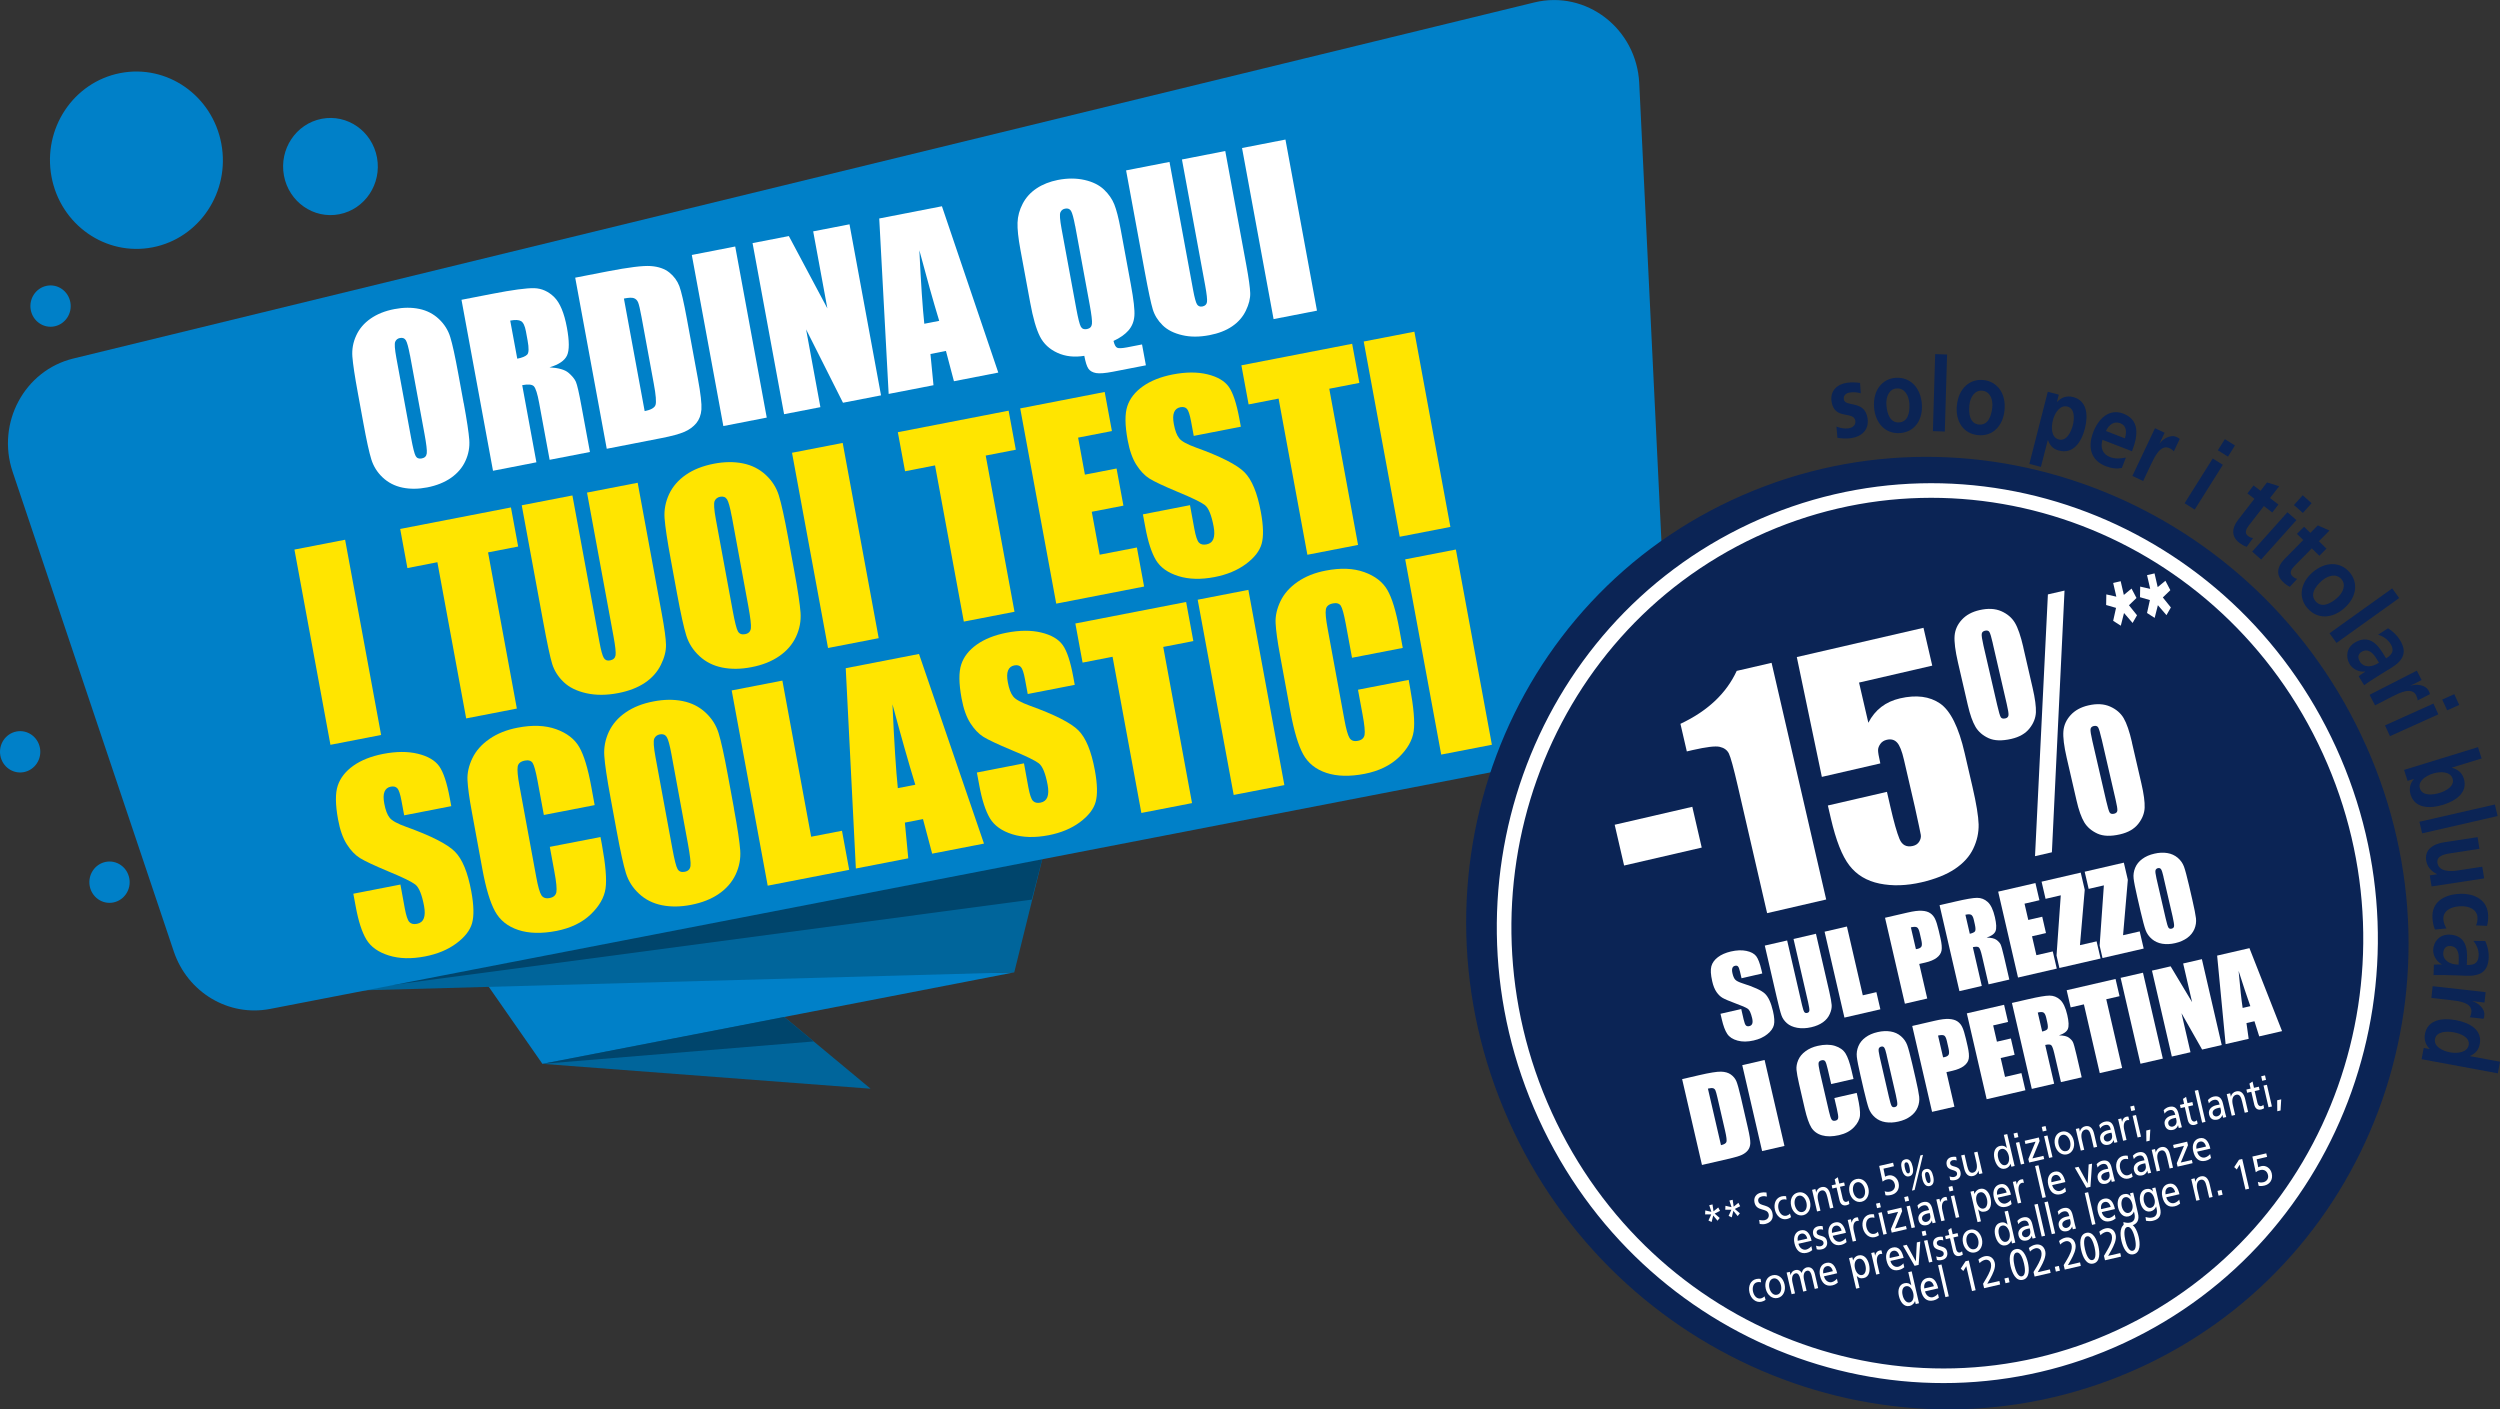 <svg xmlns="http://www.w3.org/2000/svg" id="Livello_2" data-name="Livello 2" viewBox="0 0 419.37 236.42"><rect x="0" y="0" width="419.37" height="236.42" fill="#333333" stroke="none"/><defs><style>      .cls-1 {        fill: #00456c;      }      .cls-2 {        fill: #00659b;      }      .cls-3 {        fill: #0080c8;      }      .cls-4 {        fill: #fff;      }      .cls-5 {        fill: #ffe500;      }      .cls-6 {        fill: #0b2455;      }      .cls-7 {        fill: none;        stroke: #fff;        stroke-miterlimit: 10;        stroke-width: 2.45px;      }    </style></defs><g id="Livello_2-2" data-name="Livello 2"><g><g><polygon class="cls-2" points="130.35 169.59 90.99 178.46 146.04 182.63 130.35 169.59"></polygon><polygon class="cls-3" points="170.14 163.11 81.12 164.29 90.99 178.46 170.14 163.11"></polygon><polygon class="cls-2" points="174.96 143.62 58.56 166.19 170.14 163.11 174.96 143.62"></polygon><polygon class="cls-1" points="174.96 143.62 58.96 166.11 58.56 166.19 173.07 150.91 174.96 143.62"></polygon><polygon class="cls-1" points="131.61 170.65 131.55 170.59 90.99 178.46 136.49 174.7 131.61 170.65"></polygon><g><path class="cls-3" d="M272.3,145.27c1.28,6.86,7.73,11.37,14.42,10.08,6.69-1.3,11.08-7.91,9.8-14.77-1.28-6.86-7.73-11.37-14.42-10.08-6.69,1.3-11.08,7.91-9.8,14.77"></path><path class="cls-3" d="M261.58,134.04c.35,1.88,2.12,3.12,3.95,2.76,1.83-.36,3.04-2.17,2.69-4.05-.35-1.88-2.12-3.12-3.95-2.76-1.83,.36-3.04,2.17-2.69,4.05"></path><path class="cls-3" d="M299.38,131.23c.35,1.88,2.12,3.12,3.95,2.76,1.83-.36,3.04-2.17,2.69-4.05-.35-1.88-2.12-3.12-3.95-2.76-1.83,.36-3.04,2.17-2.69,4.05"></path><path class="cls-3" d="M283.84,116.41c.82,4.42,4.98,7.33,9.29,6.49,4.31-.84,7.14-5.1,6.32-9.52-.82-4.42-4.98-7.33-9.29-6.49-4.31,.84-7.14,5.1-6.32,9.52"></path><path class="cls-3" d="M45.34,169.24l222.75-43.18c7-1.36,11.94-7.8,11.59-15.1l-4.7-97c-.44-9.16-8.9-15.67-17.6-13.55L12.3,60.14c-8.21,2-12.93,10.82-10.18,19.01l27.03,80.45c2.32,6.89,9.21,11,16.18,9.64"></path><path class="cls-3" d="M8.64,29.64c1.5,8.07,9.1,13.38,16.96,11.85,7.87-1.53,13.03-9.31,11.53-17.38-1.5-8.07-9.1-13.38-16.96-11.85-7.87,1.53-13.03,9.31-11.53,17.38"></path><path class="cls-3" d="M47.63,29.45c.82,4.42,4.98,7.33,9.29,6.49,4.31-.84,7.14-5.1,6.32-9.52-.82-4.42-4.98-7.33-9.29-6.49-4.31,.84-7.14,5.1-6.32,9.52"></path><path class="cls-3" d="M15.05,148.63c.35,1.88,2.12,3.12,3.95,2.76,1.83-.36,3.04-2.17,2.69-4.05-.35-1.88-2.12-3.12-3.95-2.76-1.83,.36-3.04,2.17-2.69,4.05"></path><path class="cls-3" d="M5.16,51.99c.35,1.88,2.12,3.12,3.95,2.76,1.83-.36,3.04-2.17,2.69-4.05-.35-1.88-2.12-3.12-3.95-2.76-1.83,.36-3.04,2.17-2.69,4.05"></path><path class="cls-3" d="M.06,126.76c.35,1.88,2.12,3.12,3.95,2.76,1.83-.36,3.04-2.17,2.69-4.05-.35-1.88-2.12-3.12-3.95-2.76-1.83,.36-3.04,2.17-2.69,4.05"></path><g><path class="cls-4" d="M77.79,67.62c.53,2.88,.84,4.94,.93,6.16s-.12,2.4-.64,3.53c-.51,1.13-1.32,2.07-2.41,2.84-1.09,.76-2.42,1.3-4,1.61-1.5,.29-2.89,.3-4.18,.03-1.29-.27-2.38-.84-3.3-1.7-.91-.86-1.54-1.87-1.9-3.03-.36-1.15-.81-3.21-1.35-6.17l-.9-4.91c-.53-2.88-.84-4.94-.93-6.16-.09-1.23,.12-2.4,.64-3.53,.51-1.13,1.32-2.08,2.41-2.84,1.09-.76,2.42-1.3,4-1.6,1.5-.29,2.89-.3,4.18-.03,1.29,.27,2.38,.84,3.29,1.7,.91,.86,1.55,1.87,1.9,3.03,.36,1.15,.81,3.21,1.35,6.17l.9,4.91Zm-9.02-8.02c-.25-1.34-.48-2.18-.69-2.52-.21-.34-.54-.47-.99-.38-.38,.07-.64,.28-.79,.62-.15,.34-.08,1.25,.19,2.73l2.47,13.4c.31,1.67,.56,2.68,.77,3.05,.2,.36,.55,.5,1.03,.4,.5-.1,.77-.38,.83-.86s-.07-1.56-.38-3.25l-2.43-13.19Z"></path><path class="cls-4" d="M77.41,50.29l5.15-1c3.44-.67,5.78-.98,7.05-.95,1.27,.04,2.38,.54,3.36,1.5,.97,.97,1.68,2.67,2.13,5.12,.41,2.23,.42,3.79,.02,4.66s-1.38,1.54-2.94,2c1.51,.09,2.57,.39,3.18,.91,.61,.52,1.02,1.02,1.24,1.51,.22,.49,.54,1.89,.96,4.21l1.4,7.57-6.76,1.31-1.76-9.54c-.28-1.54-.58-2.46-.88-2.79-.3-.32-.96-.38-1.96-.19l2.38,12.94-7.28,1.42-5.29-28.7Zm8.18,3.5l1.18,6.38c.82-.16,1.37-.39,1.66-.68,.29-.29,.31-1.08,.08-2.34l-.29-1.58c-.17-.91-.44-1.48-.81-1.7-.37-.22-.97-.25-1.82-.09Z"></path><path class="cls-4" d="M96.48,46.58l5.45-1.06c3.52-.68,5.92-.98,7.22-.89,1.3,.09,2.34,.45,3.13,1.08,.78,.63,1.34,1.4,1.68,2.29,.33,.9,.75,2.7,1.25,5.42l1.85,10.05c.48,2.58,.67,4.32,.6,5.24-.08,.92-.36,1.67-.86,2.28-.5,.6-1.16,1.09-1.99,1.45-.83,.36-2.11,.71-3.85,1.05l-9.18,1.79-5.29-28.7Zm8.18,3.5l3.48,18.88c1.05-.2,1.65-.55,1.82-1.02,.16-.48,.07-1.67-.29-3.59l-2.05-11.15c-.24-1.3-.43-2.12-.58-2.48-.15-.35-.38-.58-.7-.7-.32-.12-.88-.1-1.67,.06Z"></path><path class="cls-4" d="M123.33,41.35l5.29,28.7-7.28,1.42-5.29-28.7,7.28-1.42Z"></path><path class="cls-4" d="M142.5,37.62l5.29,28.7-6.38,1.24-6.19-12.31,2.4,13.05-6.09,1.18-5.29-28.7,6.09-1.18,6.46,12.13-2.38-12.92,6.08-1.18Z"></path><path class="cls-4" d="M158.01,34.61l9.45,27.89-7.44,1.45-1.34-5.08-2.6,.51,.51,5.24-7.52,1.46-1.58-29.43,10.52-2.05Zm-.46,19.21c-.97-3.18-2.08-7.13-3.33-11.84,.27,5.64,.55,9.75,.83,12.33l2.51-.49Z"></path><path class="cls-4" d="M191.58,57.81l.64,3.47-5.5,1.07c-1.33,.26-2.28,.33-2.86,.23-.58-.11-1-.34-1.27-.72-.27-.38-.5-1.1-.7-2.17-1.66,.27-3.16,.11-4.5-.5-1.34-.61-2.32-1.52-2.94-2.74-.62-1.22-1.17-3.12-1.64-5.7l-1.64-8.88c-.36-1.95-.52-3.46-.48-4.53,.04-1.07,.32-2.12,.86-3.16,.54-1.04,1.32-1.9,2.34-2.58,1.02-.68,2.21-1.14,3.55-1.41,1.63-.32,3.13-.31,4.5,0s2.46,.86,3.25,1.61c.79,.75,1.37,1.58,1.73,2.48,.36,.9,.72,2.28,1.06,4.13l1.72,9.32c.47,2.55,.67,4.31,.59,5.26-.07,.96-.41,1.77-.99,2.44-.59,.67-1.42,1.26-2.51,1.76,.15,.64,.36,1.02,.61,1.14,.26,.12,.8,.1,1.65-.06l2.52-.49Zm-11.23-19.91c-.25-1.34-.48-2.18-.69-2.52-.21-.34-.54-.47-.99-.38-.38,.07-.64,.28-.79,.62-.15,.34-.08,1.25,.19,2.73l2.47,13.4c.31,1.67,.56,2.68,.77,3.05,.2,.36,.55,.5,1.03,.4,.5-.1,.77-.38,.83-.86,.06-.48-.07-1.56-.38-3.25l-2.43-13.19Z"></path><path class="cls-4" d="M205.54,25.36l3.54,19.18c.4,2.17,.61,3.71,.64,4.62s-.22,1.89-.73,2.95c-.51,1.06-1.28,1.94-2.3,2.63-1.02,.7-2.29,1.19-3.8,1.48-1.67,.32-3.2,.33-4.58,0-1.38-.32-2.48-.87-3.28-1.66-.8-.79-1.35-1.67-1.65-2.66-.3-.99-.75-3.1-1.35-6.34l-3.13-16.98,7.28-1.42,3.97,21.52c.23,1.25,.45,2.04,.64,2.36,.2,.32,.5,.44,.9,.37,.46-.09,.72-.34,.78-.75,.06-.41-.04-1.33-.3-2.76l-3.9-21.15,7.28-1.42Z"></path><path class="cls-4" d="M215.63,23.4l5.29,28.71-7.28,1.42-5.29-28.7,7.28-1.42Z"></path></g><g><path class="cls-5" d="M57.89,90.54l6.04,32.75-8.5,1.65-6.04-32.75,8.5-1.65Z"></path><path class="cls-5" d="M85.71,85.12l1.21,6.56-5.05,.98,4.83,26.2-8.5,1.65-4.83-26.2-5.03,.98-1.21-6.56,18.58-3.61Z"></path><path class="cls-5" d="M106.97,80.99l4.03,21.89c.46,2.48,.7,4.24,.72,5.28,.02,1.04-.26,2.16-.86,3.37-.6,1.21-1.5,2.22-2.7,3.02-1.2,.8-2.68,1.37-4.44,1.71-1.95,.38-3.73,.39-5.35,.03-1.61-.36-2.89-.98-3.82-1.88-.93-.89-1.57-1.91-1.92-3.03-.35-1.13-.86-3.54-1.54-7.24l-3.57-19.38,8.5-1.65,4.53,24.56c.26,1.43,.51,2.33,.74,2.7,.23,.37,.58,.51,1.05,.41,.54-.11,.84-.39,.92-.86,.07-.47-.04-1.52-.34-3.15l-4.45-24.14,8.5-1.65Z"></path><path class="cls-5" d="M133.23,95.75c.61,3.29,.96,5.64,1.06,7.03,.1,1.4-.16,2.74-.76,4.04-.61,1.29-1.55,2.38-2.82,3.25-1.27,.88-2.83,1.5-4.68,1.85-1.75,.34-3.38,.36-4.87,.06-1.5-.3-2.78-.94-3.84-1.93-1.06-.98-1.79-2.13-2.2-3.45-.41-1.32-.93-3.66-1.55-7.03l-1.03-5.61c-.61-3.29-.96-5.63-1.06-7.03-.1-1.4,.16-2.74,.76-4.04,.61-1.29,1.55-2.37,2.82-3.25,1.27-.88,2.83-1.49,4.68-1.85,1.75-.34,3.37-.36,4.87-.06,1.5,.3,2.78,.95,3.84,1.93,1.06,.98,1.79,2.13,2.2,3.45,.41,1.32,.93,3.66,1.55,7.03l1.03,5.61Zm-10.48-9.11c-.28-1.52-.54-2.48-.79-2.87-.25-.39-.63-.54-1.16-.44-.44,.09-.75,.33-.92,.71-.17,.39-.1,1.43,.21,3.11l2.82,15.29c.35,1.9,.64,3.06,.88,3.48,.24,.41,.64,.57,1.2,.46,.58-.11,.9-.44,.97-.98,.07-.54-.08-1.78-.43-3.71l-2.77-15.05Z"></path><path class="cls-5" d="M141.36,74.3l6.04,32.75-8.5,1.65-6.04-32.75,8.5-1.65Z"></path><path class="cls-5" d="M169.19,68.88l1.21,6.56-5.05,.98,4.83,26.2-8.5,1.65-4.83-26.2-5.03,.98-1.21-6.55,18.58-3.61Z"></path><path class="cls-5" d="M171.13,68.51l14.18-2.76,1.21,6.56-5.67,1.1,1.14,6.21,5.31-1.03,1.15,6.23-5.31,1.03,1.33,7.2,6.24-1.21,1.21,6.55-14.74,2.87-6.04-32.75Z"></path><path class="cls-5" d="M208.15,71.58l-7.9,1.54-.45-2.43c-.21-1.13-.44-1.83-.7-2.11-.26-.27-.62-.36-1.1-.27-.51,.1-.86,.38-1.05,.85s-.2,1.13-.04,1.98c.2,1.09,.5,1.89,.9,2.38,.38,.5,1.31,1.01,2.77,1.54,4.2,1.51,6.92,2.9,8.17,4.15,1.25,1.25,2.17,3.48,2.76,6.69,.43,2.33,.47,4.11,.13,5.32-.34,1.21-1.22,2.34-2.65,3.4-1.42,1.05-3.17,1.78-5.25,2.18-2.28,.44-4.3,.39-6.06-.16s-3.02-1.44-3.77-2.68c-.74-1.24-1.34-3.08-1.79-5.54l-.4-2.14,7.9-1.54,.73,3.98c.23,1.23,.48,1.99,.77,2.3,.29,.31,.71,.41,1.28,.3,.57-.11,.95-.42,1.14-.91,.19-.5,.21-1.19,.05-2.06-.36-1.93-.85-3.14-1.48-3.63-.65-.49-2.16-1.22-4.53-2.2-2.37-.99-3.96-1.74-4.76-2.24-.8-.5-1.53-1.27-2.19-2.3-.66-1.03-1.15-2.42-1.47-4.16-.46-2.51-.48-4.4-.05-5.69,.42-1.28,1.29-2.39,2.6-3.32,1.31-.93,2.97-1.59,4.99-1.99,2.21-.43,4.15-.44,5.84-.03,1.69,.41,2.88,1.11,3.59,2.1,.7,.99,1.3,2.78,1.78,5.39l.24,1.29Z"></path><path class="cls-5" d="M226.82,57.67l1.21,6.56-5.05,.98,4.83,26.2-8.5,1.65-4.83-26.2-5.03,.98-1.21-6.56,18.58-3.61Z"></path><path class="cls-5" d="M237.26,55.64l6.04,32.75-8.5,1.65-6.04-32.75,8.5-1.65Z"></path></g><g><path class="cls-5" d="M75.7,135.23l-7.9,1.54-.45-2.43c-.21-1.13-.44-1.83-.7-2.11-.26-.27-.62-.36-1.1-.27-.51,.1-.86,.38-1.05,.85-.19,.47-.2,1.13-.04,1.98,.2,1.09,.5,1.89,.9,2.38,.38,.5,1.31,1.01,2.77,1.53,4.2,1.51,6.92,2.9,8.17,4.15,1.25,1.25,2.17,3.48,2.76,6.69,.43,2.33,.47,4.11,.13,5.32-.34,1.21-1.22,2.34-2.65,3.4-1.42,1.05-3.17,1.78-5.25,2.18-2.28,.44-4.3,.39-6.06-.16-1.77-.55-3.02-1.44-3.77-2.68s-1.34-3.08-1.79-5.54l-.4-2.14,7.9-1.54,.73,3.99c.23,1.23,.48,1.99,.77,2.3,.29,.31,.71,.41,1.28,.3s.95-.42,1.14-.91c.19-.5,.21-1.19,.05-2.06-.36-1.93-.85-3.14-1.48-3.63-.65-.49-2.16-1.22-4.53-2.2-2.37-.99-3.96-1.74-4.76-2.24-.8-.5-1.53-1.27-2.19-2.3-.66-1.03-1.15-2.42-1.47-4.16-.46-2.51-.48-4.41-.05-5.69,.43-1.28,1.29-2.39,2.6-3.32,1.31-.93,2.97-1.59,4.99-1.99,2.21-.43,4.15-.44,5.84-.03,1.69,.41,2.88,1.11,3.59,2.1,.7,.99,1.3,2.78,1.78,5.39l.24,1.3Z"></path><path class="cls-5" d="M99.73,135.06l-8.5,1.65-1.05-5.69c-.31-1.66-.59-2.67-.84-3.05-.26-.38-.7-.5-1.31-.38-.7,.14-1.1,.47-1.19,1.01s0,1.63,.31,3.29l2.8,15.21c.29,1.59,.58,2.61,.86,3.06,.28,.45,.75,.61,1.41,.48,.63-.12,1-.45,1.11-.97,.1-.53,0-1.69-.34-3.49l-.76-4.12,8.5-1.65,.24,1.28c.62,3.39,.83,5.84,.61,7.35-.22,1.51-1.04,2.96-2.48,4.34-1.44,1.38-3.36,2.31-5.75,2.78-2.49,.48-4.63,.43-6.41-.16-1.78-.59-3.08-1.63-3.9-3.13-.82-1.5-1.53-3.85-2.12-7.06l-1.76-9.57c-.44-2.36-.68-4.15-.74-5.36-.06-1.21,.22-2.44,.82-3.69,.6-1.25,1.55-2.32,2.86-3.23,1.3-.9,2.88-1.54,4.72-1.89,2.5-.49,4.66-.4,6.47,.25,1.81,.65,3.1,1.65,3.88,3,.78,1.35,1.45,3.55,2.01,6.61l.57,3.11Z"></path><path class="cls-5" d="M123.11,135.61c.61,3.29,.96,5.64,1.06,7.04,.1,1.4-.16,2.74-.76,4.04-.61,1.29-1.55,2.38-2.82,3.25-1.27,.88-2.83,1.49-4.68,1.85-1.75,.34-3.38,.36-4.87,.06-1.5-.3-2.78-.94-3.84-1.93-1.06-.98-1.79-2.13-2.2-3.45s-.93-3.66-1.55-7.03l-1.03-5.6c-.61-3.29-.96-5.64-1.05-7.04-.1-1.4,.16-2.74,.76-4.04,.61-1.29,1.55-2.38,2.82-3.25,1.27-.88,2.83-1.5,4.68-1.85,1.75-.34,3.37-.36,4.87-.06,1.5,.3,2.78,.94,3.84,1.92,1.06,.98,1.79,2.13,2.2,3.45,.41,1.32,.93,3.66,1.55,7.03l1.03,5.6Zm-10.48-9.11c-.28-1.52-.54-2.48-.79-2.87s-.63-.54-1.16-.44c-.44,.09-.75,.32-.93,.71-.17,.39-.1,1.43,.21,3.11l2.82,15.3c.35,1.9,.64,3.06,.88,3.47,.24,.42,.64,.57,1.2,.46,.58-.11,.9-.44,.97-.98,.07-.54-.08-1.78-.43-3.71l-2.77-15.05Z"></path><path class="cls-5" d="M131.24,114.16l4.83,26.2,5.17-1,1.21,6.55-13.67,2.66-6.04-32.75,8.5-1.65Z"></path><path class="cls-5" d="M154.16,109.7l10.9,31.81-8.69,1.69-1.54-5.8-3.04,.59,.57,5.99-8.79,1.71-1.7-33.6,12.29-2.39Zm-.62,21.94c-1.11-3.63-2.39-8.13-3.83-13.5,.29,6.44,.59,11.13,.9,14.07l2.93-.57Z"></path><path class="cls-5" d="M180.3,114.88l-7.9,1.54-.45-2.43c-.21-1.13-.44-1.83-.7-2.1-.26-.27-.62-.36-1.1-.27-.51,.1-.86,.38-1.05,.85s-.2,1.13-.04,1.98c.2,1.09,.5,1.89,.9,2.38,.38,.5,1.31,1.01,2.77,1.54,4.2,1.51,6.92,2.9,8.17,4.15s2.17,3.48,2.76,6.69c.43,2.33,.47,4.11,.13,5.32-.34,1.21-1.22,2.34-2.65,3.4-1.42,1.05-3.17,1.78-5.25,2.18-2.28,.44-4.3,.39-6.06-.16-1.77-.55-3.02-1.44-3.77-2.68-.74-1.24-1.34-3.08-1.79-5.54l-.4-2.14,7.9-1.54,.73,3.99c.23,1.23,.48,2,.77,2.3,.29,.31,.71,.41,1.28,.3,.57-.11,.94-.42,1.14-.91,.19-.5,.21-1.19,.05-2.06-.36-1.93-.85-3.14-1.49-3.63-.65-.49-2.16-1.22-4.53-2.2-2.37-.99-3.96-1.74-4.76-2.24-.8-.5-1.53-1.27-2.19-2.3-.66-1.03-1.15-2.42-1.47-4.16-.46-2.51-.48-4.4-.05-5.69,.42-1.28,1.29-2.39,2.6-3.32,1.31-.93,2.97-1.59,4.99-1.99,2.21-.43,4.15-.44,5.84-.03,1.69,.41,2.88,1.11,3.59,2.1,.71,.99,1.3,2.78,1.78,5.39l.24,1.3Z"></path><path class="cls-5" d="M198.97,100.98l1.21,6.56-5.05,.98,4.83,26.2-8.5,1.65-4.83-26.2-5.03,.98-1.21-6.56,18.58-3.61Z"></path><path class="cls-5" d="M209.41,98.95l6.04,32.75-8.5,1.65-6.04-32.75,8.5-1.65Z"></path><path class="cls-5" d="M235.3,108.69l-8.5,1.65-1.05-5.69c-.31-1.66-.59-2.67-.84-3.05-.26-.37-.7-.5-1.31-.38-.7,.14-1.1,.47-1.19,1.01-.1,.54,0,1.63,.31,3.29l2.8,15.21c.29,1.59,.58,2.61,.86,3.06,.28,.45,.75,.61,1.41,.48,.63-.12,1-.45,1.11-.97,.1-.53,0-1.69-.34-3.48l-.76-4.12,8.5-1.65,.23,1.28c.62,3.39,.83,5.84,.61,7.35-.22,1.51-1.04,2.96-2.48,4.35-1.44,1.38-3.36,2.31-5.75,2.78-2.49,.48-4.63,.43-6.41-.16-1.78-.59-3.08-1.63-3.9-3.13-.82-1.5-1.52-3.85-2.12-7.06l-1.76-9.57c-.44-2.36-.68-4.15-.74-5.36-.06-1.21,.22-2.44,.82-3.69,.6-1.25,1.55-2.32,2.86-3.23,1.3-.9,2.88-1.54,4.72-1.89,2.5-.49,4.66-.4,6.47,.25s3.1,1.65,3.88,3c.78,1.35,1.45,3.55,2.01,6.61l.57,3.11Z"></path><path class="cls-5" d="M244.22,92.18l6.04,32.75-8.5,1.65-6.04-32.75,8.5-1.65Z"></path></g></g></g><g><g><path class="cls-6" d="M396.95,125.19c18.04,40.58,.44,87.5-39.3,104.81-39.74,17.3-86.58-1.56-104.62-42.14-18.04-40.58-.44-87.5,39.3-104.8,39.74-17.31,86.58,1.56,104.62,42.14"></path><path class="cls-6" d="M312.15,65.97c-.64-.15-1.1-.23-1.83-.13-.53,.08-1.13,.39-1.02,1.14,.21,1.4,3.51,.03,3.98,3.2,.3,2.05-1.15,3.09-2.76,3.32-.75,.11-1.54,.06-2.3-.06l-.16-1.89c.67,.27,1.35,.4,2.03,.3,.5-.07,1.26-.41,1.14-1.26-.26-1.72-3.52-.06-3.99-3.23-.28-1.89,1.03-2.93,2.58-3.15,.93-.13,1.56-.05,2.2,.02l.12,1.74Z"></path><path class="cls-6" d="M318.04,63.38c2.27-.15,4.14,1.51,4.35,4.43,.18,2.55-1.15,4.67-3.69,4.84-2.53,.16-4.14-1.77-4.33-4.32-.21-2.92,1.41-4.81,3.67-4.96Zm.53,7.48c1.53-.1,1.82-1.71,1.72-3.19-.1-1.36-.81-2.59-2.12-2.51-1.29,.08-1.83,1.43-1.73,2.76,.1,1.46,.62,3.04,2.14,2.94Z"></path><path class="cls-6" d="M324.62,59.4l2,.07-.38,12.92-2-.07,.38-12.92Z"></path><path class="cls-6" d="M332.73,63.75c2.27,.24,3.82,2.2,3.52,5.11-.26,2.54-1.94,4.4-4.48,4.13-2.52-.27-3.78-2.45-3.51-4.99,.3-2.91,2.22-4.49,4.47-4.25Zm-.78,7.46c1.53,.16,2.09-1.37,2.25-2.84,.14-1.35-.35-2.69-1.66-2.83-1.29-.14-2.05,1.1-2.18,2.42-.15,1.46,.08,3.09,1.59,3.26Z"></path><path class="cls-6" d="M343.51,65.72l1.85,.48-.31,1.22h.03c.65-.71,1.53-1.11,2.68-.82,2.28,.59,2.58,2.91,1.98,5.28-.6,2.35-1.99,4.31-4.32,3.71-.82-.21-1.44-.62-1.88-1.75h-.03s-1.15,4.48-1.15,4.48l-1.94-.5,3.09-12.1Zm.86,4.77c-.31,1.22-.29,2.9,.99,3.23,1.27,.33,2.04-1.18,2.35-2.37,.29-1.15,.35-2.83-.91-3.15-1.24-.32-2.13,1.09-2.43,2.29Z"></path><path class="cls-6" d="M355.95,78.5c-.85,.17-1.72,.09-2.72-.3-2.37-.92-3.13-3.03-2.08-5.74,.93-2.39,2.79-3.94,5.02-3.08,2.66,1.03,2.59,3.43,1.47,6.32l-4.95-1.92c-.43,1.36,.08,2.43,1.23,2.88,.9,.35,1.83,.27,2.7,.09l-.68,1.75Zm.49-4.97c.35-1.07,.28-2.13-.76-2.53s-1.9,.22-2.41,1.3l3.17,1.23Z"></path><path class="cls-6" d="M361.5,71.83l1.61,.76-.86,1.82h.03c.43-.7,1.77-1.61,2.85-1.1,.17,.08,.36,.17,.52,.32l-1,2.1c-.11-.19-.4-.4-.73-.55-1.47-.69-2.47,1.42-3.02,2.57l-1.39,2.94-1.81-.85,3.8-8.02Z"></path><path class="cls-6" d="M371.18,76.91l1.7,1.06-4.72,7.51-1.7-1.06,4.72-7.51Zm2.04-3.24l1.69,1.06-1.17,1.87-1.7-1.06,1.17-1.87Z"></path><path class="cls-6" d="M378.17,83.67l-1.17-.9,1.03-1.34,1.17,.9,1.09-1.4,2.04,.63-1.54,1.99,1.41,1.08-1.03,1.34-1.41-1.08-2.53,3.27c-.46,.6-.75,1.27-.15,1.73,.28,.22,.61,.36,.87,.36l-1.07,1.48c-.42-.14-.83-.37-1.3-.73-1.24-.95-1.25-2.36-.17-3.76l2.76-3.57Z"></path><path class="cls-6" d="M383.72,85.93l1.5,1.32-5.92,6.61-1.5-1.33,5.92-6.61Zm2.55-2.85l1.5,1.33-1.47,1.64-1.5-1.33,1.47-1.64Z"></path><path class="cls-6" d="M386.37,90.59l-1.06-1.03,1.19-1.2,1.06,1.03,1.25-1.26,1.95,.87-1.77,1.79,1.27,1.24-1.19,1.2-1.27-1.24-2.91,2.95c-.53,.54-.9,1.17-.36,1.7,.26,.25,.56,.43,.82,.46l-1.24,1.34c-.4-.19-.78-.47-1.2-.88-1.12-1.09-.95-2.5,.28-3.75l3.17-3.22Z"></path><path class="cls-6" d="M394.09,95.94c1.51,1.71,1.33,4.18-.87,6.11-1.92,1.68-4.43,1.92-6.12,.01-1.68-1.9-1.13-4.34,.79-6.02,2.21-1.93,4.7-1.8,6.2-.1Zm-5.64,4.94c1.02,1.15,2.48,.4,3.59-.57,1.02-.9,1.57-2.21,.7-3.19-.86-.97-2.26-.57-3.26,.3-1.1,.97-2.04,2.32-1.03,3.46Z"></path><path class="cls-6" d="M401.29,98.71l1.17,1.61-10.52,7.53-1.17-1.62,10.52-7.53Z"></path><path class="cls-6" d="M400.57,105.39c.76,.44,1.53,1.19,1.98,1.91,1.23,1.99,.78,3.39-1.46,4.76l-.97,.59c-.77,.47-1.33,.83-1.89,1.18-.57,.36-1.08,.71-1.65,1.11l-.92-1.49c.36-.31,.86-.61,1.09-.77l-.02-.03c-1.08,.12-2.08-.44-2.56-1.21-.71-1.15-.6-2.77,.85-3.65,1.14-.69,2.09-.63,2.86-.21,.77,.42,1.36,1.21,1.8,1.92l.58,.94c1.22-.75,1.35-1.47,.73-2.46-.45-.72-1.22-1.25-2.07-1.51l1.66-1.08Zm-4.7,5.6c.32,.52,.84,.76,1.42,.78,.6,.02,1.19-.24,1.78-.6l-.45-.73c-.47-.76-1.31-1.8-2.48-1.09-.65,.4-.64,1.03-.26,1.64Z"></path><path class="cls-6" d="M405.41,112.5l.82,1.57-1.8,.92v.03c.79-.3,2.42-.21,2.97,.85,.09,.17,.19,.36,.22,.57l-2.08,1.06c.02-.21-.08-.56-.24-.88-.75-1.44-2.84-.37-3.98,.21l-2.91,1.49-.92-1.77,7.92-4.05Z"></path><path class="cls-6" d="M408.2,118.02l.83,1.81-8.12,3.66-.83-1.81,8.12-3.66Zm3.5-1.58l.83,1.81-2.02,.91-.83-1.81,2.02-.91Z"></path><path class="cls-6" d="M415.68,125.33l.6,1.9-4.98,1.53v.03c.98,.27,1.67,.79,1.99,1.78,.71,2.24-1.11,3.7-3.46,4.43-2.33,.72-4.74,.56-5.45-1.68-.26-.81-.2-1.79,.53-2.62v-.03s-1.05,.32-1.05,.32l-.58-1.84,12.4-3.82Zm-9.74,6.94c.39,1.25,2.09,1.11,3.27,.75,1.14-.35,2.6-1.18,2.21-2.41-.39-1.22-2.06-1.23-3.25-.86-1.21,.37-2.63,1.26-2.23,2.52Z"></path><path class="cls-6" d="M418.51,134.95l.46,1.94-12.66,2.9-.46-1.94,12.66-2.9Z"></path><path class="cls-6" d="M407.89,148.7l-.3-1.86,1.2-.18v-.03c-.96-.47-1.64-1.24-1.8-2.26-.29-1.79,1.06-2.79,3.05-3.09l5.57-.85,.31,1.96-4.71,.72c-1.08,.17-2.53,.4-2.33,1.66,.23,1.42,2.07,1.45,3.2,1.28l4.32-.66,.31,1.96-8.82,1.35Z"></path><path class="cls-6" d="M415.34,155.24c.17-.37,.28-.76,.25-1.36-.07-1.23-1.26-1.95-2.94-1.86-1.64,.09-2.87,.83-2.78,2.22,.03,.56,.31,1.17,.51,1.5l-1.92,.19c-.24-.57-.37-1.15-.42-1.97-.15-2.5,1.76-3.87,4.48-4.02,2.58-.14,4.7,1.05,4.85,3.43,.05,.8-.02,1.38-.18,1.94l-1.85-.08Z"></path><path class="cls-6" d="M416.9,157.87c.39,.79,.61,1.84,.58,2.68-.08,2.33-1.24,3.24-3.88,3.13l-1.14-.05c-.9-.04-1.58-.05-2.24-.06-.68-.01-1.3,0-2,0l.06-1.75c.47-.05,1.06-.03,1.34-.03v-.03c-.97-.5-1.49-1.52-1.46-2.42,.05-1.35,1.05-2.63,2.75-2.56,1.33,.05,2.09,.63,2.5,1.41,.41,.77,.46,1.75,.43,2.58l-.04,1.1c1.44,.06,1.94-.47,1.99-1.64,.03-.84-.32-1.7-.89-2.4l2,.02Zm-7.05,2.04c-.02,.61,.27,1.09,.75,1.42,.49,.35,1.13,.46,1.82,.49l.03-.86c.03-.89-.09-2.21-1.46-2.27-.76-.03-1.11,.5-1.14,1.21Z"></path><path class="cls-6" d="M416.96,166.42l-.19,1.75-2.02-.23v.03c.81,.18,2.12,1.15,1.99,2.33-.02,.19-.04,.4-.13,.6l-2.33-.26c.14-.16,.25-.51,.29-.86,.17-1.61-2.17-1.87-3.45-2.01l-3.26-.37,.21-1.97,8.88,1Z"></path><path class="cls-6" d="M407.56,175.97v-.03c-.74-.74-.94-1.61-.77-2.52,.42-2.3,2.79-2.74,5.19-2.29,2.42,.45,4.42,1.69,4,3.99-.18,.98-.69,1.59-1.64,2.02v.03s5.03,.93,5.03,.93l-.36,1.95-12.79-2.37,.35-1.89,.99,.18Zm.91-1.69c-.24,1.3,1.29,2.02,2.53,2.25,1.23,.23,2.89,.02,3.12-1.23,.23-1.27-1.33-1.92-2.5-2.13-1.21-.22-2.91-.16-3.15,1.12Z"></path></g><g><path class="cls-4" d="M283.88,135.34l1.58,6.84-13.02,3.01-1.58-6.84,13.02-3.01Z"></path><path class="cls-4" d="M297.18,111.19l9.16,39.7-9.91,2.29-4.91-21.28c-.71-3.07-1.21-4.9-1.5-5.49-.29-.59-.8-.96-1.54-1.13-.74-.17-2.25,.02-4.54,.54l-.98,.23-1.07-4.63c4.55-2.14,7.7-5.1,9.44-8.88l5.84-1.35Z"></path><path class="cls-4" d="M322.66,105.31l1.47,6.35-12.28,2.84,1.56,6.74c1.12-2.17,2.89-3.53,5.31-4.09,2.73-.63,4.97-.34,6.72,.86,1.75,1.21,3.13,3.98,4.13,8.33l1.31,5.66c.65,2.81,.99,4.91,1.03,6.29,.03,1.38-.26,2.73-.89,4.05-.62,1.32-1.66,2.47-3.1,3.43-1.44,.96-3.3,1.7-5.57,2.23-2.55,.59-4.9,.66-7.05,.22-2.15-.44-3.84-1.45-5.06-3.03-1.23-1.58-2.26-4.21-3.12-7.91l-.5-2.16,9.91-2.29,.57,2.48c.59,2.57,1.1,4.37,1.53,5.41,.43,1.04,1.17,1.43,2.24,1.19,.49-.11,.85-.36,1.08-.74,.23-.38,.32-.75,.26-1.12-.06-.36-.39-1.93-1-4.7l-1.82-7.87c-.34-1.49-.73-2.47-1.17-2.93-.44-.47-1.01-.62-1.73-.45-.46,.11-.81,.33-1.06,.68-.25,.35-.38,.69-.39,1.03s.11,1.09,.38,2.25l-9.81,2.26-4.2-20.1,21.26-4.91Z"></path></g><path class="cls-4" d="M339.4,108.58l1.57,6.82c.41,1.78,.59,3.15,.55,4.1-.05,.95-.4,1.85-1.08,2.7-.67,.85-1.69,1.44-3.05,1.75-1.57,.36-2.84,.32-3.8-.12-.97-.44-1.7-1.07-2.19-1.88-.49-.82-.93-2.05-1.31-3.7l-1.65-7.14c-.45-1.96-.64-3.45-.56-4.46,.08-1.01,.49-1.91,1.21-2.69,.72-.79,1.71-1.33,2.98-1.62,1.4-.32,2.61-.26,3.63,.18,1.02,.45,1.78,1.09,2.29,1.94,.51,.85,.98,2.22,1.42,4.12Zm-5.11-.65c-.24-1.05-.43-1.68-.57-1.91-.14-.23-.38-.3-.74-.22-.33,.08-.52,.26-.55,.54-.04,.28,.06,.93,.29,1.95l2.31,10c.26,1.14,.47,1.82,.6,2.03,.14,.21,.39,.27,.76,.19,.32-.07,.49-.25,.53-.53,.03-.28-.06-.91-.29-1.87l-2.35-10.18Zm12.03-8.87l-2.12,43.91-2.83,.65,2.16-43.91,2.79-.64Zm11.31,25.51l1.58,6.84c.41,1.77,.59,3.13,.55,4.08-.04,.96-.4,1.86-1.08,2.72-.67,.85-1.69,1.44-3.05,1.75-1.56,.36-2.82,.32-3.8-.13-.97-.45-1.71-1.08-2.2-1.89-.49-.82-.93-2.04-1.3-3.68l-1.65-7.16c-.45-1.95-.63-3.42-.55-4.43,.08-1.01,.48-1.91,1.21-2.71,.72-.79,1.71-1.34,2.97-1.63,1.41-.33,2.63-.26,3.65,.19,1.02,.45,1.78,1.1,2.28,1.95,.5,.85,.97,2.21,1.4,4.09Zm-5.1-.63c-.24-1.05-.43-1.69-.57-1.92-.14-.23-.38-.31-.74-.23-.33,.08-.51,.26-.54,.54-.03,.28,.07,.94,.31,1.97l2.31,10c.26,1.13,.46,1.8,.6,2.01,.14,.21,.39,.27,.74,.19,.33-.08,.51-.25,.54-.52,.03-.27-.07-.9-.3-1.88l-2.34-10.15Z"></path><g><path class="cls-4" d="M355.74,97.5l.53,2.3,1.29-1.07,.83,1.58-1.26,1.22,1.35,1.68-.74,1.29-1.44-1.67-.54,2.13-1.28-.82,.48-2.17-1.66-.48,.03-1.78,1.68,.38-.53-2.3,1.24-.29Z"></path><path class="cls-4" d="M361.42,96.19l.53,2.3,1.29-1.07,.83,1.58-1.26,1.22,1.35,1.68-.74,1.29-1.44-1.67-.54,2.13-1.28-.82,.48-2.17-1.66-.48,.03-1.78,1.68,.38-.53-2.3,1.24-.29Z"></path></g><g><path class="cls-4" d="M295.62,163.3l-3.48,.8-.25-1.07c-.11-.5-.23-.81-.35-.92-.12-.12-.29-.15-.49-.1-.23,.05-.38,.18-.45,.39-.07,.21-.07,.5,.02,.88,.11,.48,.26,.83,.45,1.04,.18,.21,.6,.43,1.26,.64,1.9,.6,3.14,1.17,3.72,1.71,.58,.54,1.03,1.51,1.36,2.92,.24,1.03,.29,1.81,.16,2.35-.13,.54-.5,1.06-1.11,1.55-.61,.49-1.37,.84-2.29,1.05-1,.23-1.9,.24-2.7,.02-.8-.22-1.37-.59-1.73-1.13-.36-.54-.66-1.35-.91-2.43l-.22-.94,3.48-.8,.4,1.75c.13,.54,.25,.88,.39,1.01,.13,.13,.33,.17,.57,.11,.25-.06,.41-.2,.49-.42,.08-.22,.07-.53-.02-.91-.2-.85-.44-1.38-.73-1.58-.3-.21-.98-.51-2.06-.9-1.07-.4-1.8-.71-2.16-.92-.37-.21-.71-.54-1.02-.98-.31-.45-.56-1.05-.73-1.82-.25-1.1-.3-1.94-.14-2.52,.16-.58,.53-1.08,1.09-1.51,.56-.43,1.29-.75,2.18-.96,.97-.22,1.84-.26,2.6-.1,.76,.16,1.3,.45,1.64,.87,.33,.43,.63,1.21,.9,2.36l.13,.57Z"></path><path class="cls-4" d="M304.62,156.63l2.22,9.63c.25,1.09,.39,1.87,.42,2.33s-.07,.96-.32,1.51c-.24,.55-.62,1.01-1.14,1.38-.52,.37-1.16,.65-1.94,.83-.86,.2-1.65,.23-2.38,.1-.72-.13-1.3-.39-1.73-.77-.43-.38-.74-.82-.91-1.31-.18-.49-.45-1.55-.83-3.18l-1.97-8.53,3.75-.86,2.49,10.81c.15,.63,.27,1.02,.38,1.18,.11,.16,.27,.21,.47,.17,.24-.05,.37-.19,.39-.4s-.05-.67-.21-1.39l-2.45-10.62,3.75-.87Z"></path><path class="cls-4" d="M309.82,155.43l2.66,11.53,2.28-.53,.67,2.88-6.03,1.39-3.33-14.41,3.75-.87Z"></path><path class="cls-4" d="M316.22,153.95l3.77-.87c1.02-.24,1.82-.34,2.41-.3,.59,.03,1.05,.17,1.4,.41,.35,.24,.62,.56,.81,.97,.2,.41,.4,1.06,.61,1.96l.29,1.26c.21,.92,.27,1.61,.18,2.08s-.37,.87-.82,1.21c-.45,.34-1.09,.61-1.91,.8l-1.01,.23,1.34,5.8-3.75,.87-3.33-14.41Zm4.32,1.6l.85,3.67c.11-.02,.2-.04,.28-.05,.34-.08,.56-.22,.66-.42,.1-.2,.08-.57-.04-1.1l-.27-1.18c-.11-.49-.26-.8-.45-.91-.19-.11-.53-.11-1.01,0Z"></path><path class="cls-4" d="M325.37,151.84l2.65-.61c1.77-.41,2.98-.62,3.64-.62,.66,0,1.25,.22,1.77,.69,.52,.47,.93,1.32,1.21,2.55,.26,1.12,.29,1.91,.1,2.36-.19,.45-.69,.81-1.49,1.07,.78,.01,1.34,.14,1.67,.39,.33,.25,.55,.5,.67,.74,.12,.24,.32,.95,.59,2.11l.88,3.8-3.48,.8-1.11-4.79c-.18-.77-.35-1.24-.51-1.39-.16-.16-.5-.17-1.02-.05l1.5,6.5-3.75,.87-3.33-14.41Zm4.32,1.6l.74,3.2c.42-.1,.7-.22,.85-.38,.14-.15,.14-.55,0-1.18l-.18-.79c-.1-.46-.26-.74-.45-.84-.2-.1-.51-.11-.95,0Z"></path><path class="cls-4" d="M335.19,149.57l6.25-1.44,.67,2.88-2.5,.58,.63,2.73,2.34-.54,.63,2.74-2.34,.54,.73,3.17,2.75-.63,.67,2.88-6.5,1.5-3.33-14.41Z"></path><path class="cls-4" d="M349.04,146.38l.67,2.88-.8,9.29,2.79-.64,.67,2.88-6.91,1.59-.48-2.09,.71-10.1-2.55,.59-.67-2.88,6.57-1.52Z"></path><path class="cls-4" d="M356.27,144.71l.67,2.88-.8,9.29,2.79-.64,.67,2.88-6.91,1.59-.48-2.09,.71-10.1-2.55,.59-.67-2.88,6.57-1.52Z"></path><path class="cls-4" d="M367.76,150.94c.33,1.45,.54,2.48,.61,3.1,.07,.62-.02,1.22-.26,1.8-.25,.58-.64,1.08-1.19,1.48s-1.23,.71-2.04,.89c-.77,.18-1.49,.21-2.17,.1-.67-.11-1.25-.38-1.74-.79-.49-.42-.84-.92-1.05-1.49-.21-.58-.48-1.61-.83-3.09l-.57-2.47c-.33-1.45-.54-2.48-.61-3.1-.07-.62,.02-1.22,.26-1.8,.24-.58,.64-1.08,1.19-1.48,.55-.41,1.23-.71,2.04-.89,.77-.18,1.49-.21,2.17-.1,.67,.11,1.25,.38,1.74,.79,.49,.42,.84,.92,1.05,1.49,.21,.58,.48,1.61,.83,3.09l.57,2.47Zm-4.84-3.87c-.15-.67-.29-1.09-.41-1.26-.12-.17-.29-.23-.52-.18-.2,.05-.33,.16-.4,.33-.07,.18-.02,.63,.15,1.38l1.55,6.73c.19,.84,.35,1.35,.46,1.53,.11,.18,.3,.24,.54,.18,.26-.06,.39-.21,.41-.45,.02-.24-.07-.79-.26-1.64l-1.53-6.62Z"></path></g><g><path class="cls-4" d="M282.18,181.02l2.8-.65c1.81-.42,3.05-.62,3.73-.6,.68,.02,1.22,.18,1.64,.48,.42,.3,.73,.68,.92,1.12,.19,.45,.44,1.35,.76,2.72l1.16,5.05c.3,1.29,.44,2.17,.42,2.64-.02,.46-.15,.85-.4,1.17-.25,.32-.58,.57-1,.77-.42,.2-1.08,.4-1.98,.61l-4.73,1.09-3.33-14.41Zm4.32,1.6l2.19,9.48c.54-.12,.85-.31,.92-.56s0-.85-.22-1.81l-1.29-5.6c-.15-.65-.27-1.07-.35-1.24-.08-.17-.21-.29-.38-.34s-.46-.03-.87,.06Z"></path><path class="cls-4" d="M296.01,177.82l3.33,14.41-3.75,.86-3.33-14.41,3.75-.87Z"></path><path class="cls-4" d="M310.93,180.99l-3.75,.86-.58-2.5c-.17-.73-.31-1.17-.44-1.34-.12-.16-.32-.21-.59-.15-.31,.07-.48,.23-.51,.46s.04,.72,.2,1.45l1.55,6.69c.16,.7,.31,1.15,.44,1.34,.13,.19,.34,.26,.63,.19,.28-.06,.44-.21,.47-.45,.04-.23-.04-.75-.22-1.54l-.42-1.81,3.75-.86,.13,.56c.34,1.49,.48,2.57,.42,3.25-.07,.67-.41,1.33-1.02,1.96-.61,.64-1.45,1.08-2.5,1.32-1.1,.25-2.05,.26-2.85,.03-.8-.23-1.4-.68-1.8-1.32-.39-.65-.75-1.68-1.08-3.09l-.97-4.21c-.24-1.04-.38-1.83-.43-2.36-.05-.54,.05-1.08,.29-1.65,.24-.56,.64-1.05,1.21-1.47,.56-.42,1.25-.73,2.06-.91,1.1-.25,2.06-.25,2.88,0,.82,.26,1.41,.68,1.78,1.27,.37,.59,.71,1.55,1.02,2.9l.32,1.37Z"></path><path class="cls-4" d="M321.33,180.87c.33,1.45,.54,2.48,.61,3.1,.07,.62-.02,1.22-.26,1.8-.24,.58-.64,1.08-1.19,1.48-.55,.41-1.23,.71-2.04,.89-.77,.18-1.49,.21-2.17,.1s-1.25-.37-1.74-.79c-.49-.42-.84-.92-1.05-1.49-.21-.58-.48-1.61-.83-3.09l-.57-2.47c-.33-1.45-.54-2.48-.61-3.1-.07-.62,.02-1.22,.26-1.8s.64-1.08,1.19-1.48c.55-.41,1.23-.71,2.04-.89,.77-.18,1.49-.21,2.17-.1,.67,.11,1.25,.37,1.74,.79s.84,.92,1.05,1.49,.48,1.61,.83,3.09l.57,2.47Zm-4.84-3.87c-.15-.67-.29-1.09-.41-1.26-.12-.17-.29-.23-.52-.17-.2,.05-.33,.16-.4,.33-.07,.18-.02,.63,.15,1.37l1.55,6.73c.19,.84,.35,1.35,.46,1.53,.11,.18,.3,.24,.54,.18,.25-.06,.39-.21,.41-.45,.02-.24-.07-.79-.26-1.64l-1.53-6.62Z"></path><path class="cls-4" d="M320.78,172.1l3.77-.87c1.02-.24,1.82-.34,2.41-.3s1.05,.17,1.4,.41c.35,.24,.62,.56,.81,.97,.2,.41,.4,1.06,.61,1.96l.29,1.26c.21,.92,.27,1.61,.18,2.08-.09,.47-.37,.87-.82,1.21-.45,.34-1.09,.61-1.91,.8l-1.01,.23,1.34,5.8-3.75,.86-3.33-14.41Zm4.32,1.6l.85,3.67c.11-.02,.2-.04,.28-.05,.34-.08,.56-.22,.66-.42,.1-.2,.08-.57-.04-1.1l-.27-1.18c-.11-.49-.26-.8-.45-.91-.19-.11-.53-.11-1.01,0Z"></path><path class="cls-4" d="M329.93,169.99l6.25-1.44,.67,2.88-2.5,.58,.63,2.73,2.34-.54,.63,2.74-2.34,.54,.73,3.17,2.75-.64,.67,2.88-6.5,1.5-3.33-14.41Z"></path><path class="cls-4" d="M337.51,168.24l2.65-.61c1.77-.41,2.98-.62,3.64-.62,.66,0,1.25,.22,1.77,.69s.93,1.32,1.21,2.55c.26,1.12,.29,1.91,.1,2.36-.19,.45-.69,.81-1.49,1.07,.78,.01,1.34,.14,1.67,.39,.33,.25,.55,.5,.67,.74,.12,.24,.32,.95,.59,2.11l.88,3.8-3.48,.8-1.11-4.79c-.18-.77-.35-1.24-.51-1.39-.16-.16-.51-.17-1.02-.05l1.5,6.5-3.75,.87-3.33-14.41Zm4.32,1.6l.74,3.2c.42-.1,.7-.22,.85-.38,.14-.15,.14-.55,0-1.18l-.18-.79c-.11-.46-.26-.74-.45-.84-.2-.11-.51-.11-.94,0Z"></path><path class="cls-4" d="M354.88,164.23l.67,2.88-2.23,.51,2.66,11.53-3.75,.86-2.66-11.53-2.22,.51-.67-2.88,8.19-1.89Z"></path><path class="cls-4" d="M359.48,163.17l3.33,14.41-3.75,.86-3.33-14.41,3.75-.86Z"></path><path class="cls-4" d="M369.36,160.89l3.33,14.41-3.29,.76-3.46-6.1,1.51,6.55-3.13,.72-3.33-14.41,3.13-.72,3.6,6.01-1.5-6.49,3.13-.72Z"></path><path class="cls-4" d="M377.34,159.05l5.47,13.92-3.83,.88-.8-2.54-1.34,.31,.37,2.64-3.87,.89-1.42-14.85,5.42-1.25Zm.15,9.73c-.57-1.59-1.22-3.56-1.97-5.92,.25,2.85,.48,4.92,.68,6.22l1.29-.3Z"></path></g><g><path class="cls-4" d="M287.39,203.89l-.27,1.1-.53-.25,.47-1.03h-1.03s.03-.66,.03-.66l1.02,.23-.36-1.11,.55-.13,.17,1.16,.79-.65,.3,.57-.9,.46,.85,.73-.37,.46-.72-.87Z"></path><path class="cls-4" d="M290.77,203.11l-.27,1.1-.53-.25,.47-1.03h-1.03s.03-.66,.03-.66l1.02,.23-.36-1.11,.55-.13,.17,1.16,.79-.65,.3,.57-.9,.46,.85,.73-.37,.46-.72-.87Z"></path><path class="cls-4" d="M296.38,200.72c-.34-.07-.53-.1-.84-.02-.34,.08-.71,.31-.59,.83,.22,.96,1.99,.31,2.37,1.95,.25,1.06-.36,1.64-1.21,1.84-.3,.07-.61,.04-.92,0l-.09-.68c.23,.05,.63,.11,.94,.04,.35-.08,.78-.42,.65-1.01-.26-1.11-2.01-.38-2.37-1.93-.2-.88,.28-1.49,1.05-1.67,.28-.06,.63-.08,.95-.03l.07,.68Z"></path><path class="cls-4" d="M299.68,201.23c-.24-.06-.47-.06-.66-.01-.64,.15-.84,.9-.68,1.59,.15,.65,.61,1.29,1.35,1.12,.19-.05,.42-.17,.57-.35l.18,.59c-.21,.18-.48,.27-.68,.32-.94,.22-1.78-.5-2.02-1.54-.25-1.11,.19-2.05,1.14-2.27,.23-.05,.54-.06,.73-.02l.08,.57Z"></path><path class="cls-4" d="M301.62,200.04c.94-.22,1.76,.44,2.01,1.54,.24,1.04-.21,2.05-1.14,2.27-.94,.22-1.78-.5-2.02-1.54-.26-1.1,.19-2.05,1.14-2.27Zm.75,3.27c.67-.15,.8-.94,.65-1.59-.16-.69-.67-1.28-1.28-1.14-.61,.14-.82,.89-.66,1.59,.15,.65,.61,1.29,1.29,1.14Z"></path><path class="cls-4" d="M303.98,199.59l.55-.13,.13,.58h.01c.07-.45,.43-.8,.86-.9,.8-.19,1.3,.32,1.52,1.29l.5,2.16-.57,.13-.43-1.88c-.2-.85-.45-1.23-.96-1.15-.65,.15-.8,.83-.6,1.72l.39,1.68-.57,.13-.84-3.64Z"></path><path class="cls-4" d="M309.47,198.89l-.82,.19,.46,1.99c.1,.42,.37,.6,.63,.54,.18-.04,.29-.13,.36-.22l.13,.57c-.12,.07-.28,.17-.46,.21-.59,.14-1.03-.11-1.2-.84l-.49-2.12-.7,.16-.12-.54,.7-.16-.19-.84,.52-.35,.24,1.06,.82-.19,.12,.54Z"></path><path class="cls-4" d="M311.41,197.78c.94-.22,1.76,.44,2.01,1.54,.24,1.04-.21,2.05-1.14,2.27-.94,.22-1.78-.5-2.02-1.54-.25-1.11,.19-2.05,1.14-2.27Zm.75,3.27c.67-.15,.8-.94,.65-1.59-.16-.69-.67-1.28-1.28-1.14-.61,.14-.82,.89-.66,1.59,.15,.65,.61,1.29,1.29,1.14Z"></path><path class="cls-4" d="M317.71,195.63l-1.76,.41,.27,1.34c.11-.06,.29-.14,.53-.2,.75-.17,1.52,.34,1.73,1.22,.25,1.09-.35,1.85-1.24,2.05-.46,.11-.78,.08-.95,.05l-.14-.67c.3,.11,.57,.13,.94,.05,.5-.12,.91-.58,.76-1.21-.16-.71-.7-.96-1.27-.83-.37,.08-.58,.21-.78,.37l-.57-2.63,2.33-.54,.14,.59Z"></path><path class="cls-4" d="M319.02,196.12c-.18-.76-.16-1.47,.58-1.64,.74-.17,1.07,.46,1.24,1.21,.17,.72,.12,1.48-.58,1.64s-1.07-.5-1.24-1.22Zm1.29-.3c-.07-.32-.19-.93-.59-.84-.38,.09-.23,.71-.16,1.01,.07,.29,.23,.92,.59,.84,.36-.08,.23-.72,.16-1.01Zm1.83-2l.44-.1-1.41,5.9-.44,.1,1.41-5.9Zm.33,3.92c-.18-.76-.16-1.47,.58-1.64,.74-.17,1.07,.46,1.24,1.22,.17,.72,.12,1.47-.58,1.64-.7,.16-1.08-.5-1.24-1.21Zm1.29-.3c-.07-.32-.19-.93-.59-.84-.38,.09-.23,.71-.16,1.01,.07,.29,.23,.92,.59,.84,.36-.08,.23-.72,.16-1.01Z"></path><path class="cls-4" d="M327.05,197.34c.26,.12,.61,.13,.77,.09,.26-.06,.55-.26,.46-.66-.15-.66-1.48-.3-1.72-1.32-.17-.76,.22-1.23,.84-1.37,.27-.06,.5-.05,.74-.02l.09,.6c-.15-.06-.51-.08-.65-.05-.29,.07-.51,.27-.45,.57,.17,.74,1.47,.22,1.73,1.38,.18,.78-.27,1.26-.82,1.38-.29,.07-.6,.1-.9,0l-.11-.61Z"></path><path class="cls-4" d="M332.55,196.82l-.55,.13-.13-.58h-.01c-.07,.46-.43,.8-.86,.9-.8,.19-1.3-.32-1.52-1.29l-.5-2.16,.57-.13,.43,1.88c.2,.85,.45,1.22,.96,1.15,.65-.15,.8-.83,.6-1.72l-.39-1.68,.57-.13,.84,3.64Z"></path><path class="cls-4" d="M337.29,195.19h-.01c-.09,.31-.37,.72-.92,.85-.94,.22-1.56-.67-1.79-1.66-.23-.98,.01-1.94,.91-2.15,.54-.12,.91,.05,1.16,.35h.01s-.51-2.21-.51-2.21l.57-.13,1.24,5.35-.55,.13-.12-.51Zm-.92,.27c.64-.15,.74-.96,.6-1.57-.16-.68-.61-1.3-1.23-1.16-.62,.14-.71,.88-.54,1.54,.12,.57,.56,1.32,1.18,1.18Z"></path><path class="cls-4" d="M338.58,190.75l-.64,.15-.17-.76,.64-.15,.17,.76Zm-.42,.95l.57-.13,.84,3.64-.57,.13-.84-3.64Z"></path><path class="cls-4" d="M340.25,194.43l1.21-2.92-1.7,.39-.12-.54,2.37-.55,.13,.59-1.21,2.92,1.85-.43,.13,.54-2.52,.58-.14-.59Z"></path><path class="cls-4" d="M343.31,189.65l-.64,.15-.17-.76,.64-.15,.17,.76Zm-.42,.95l.57-.13,.84,3.64-.57,.13-.84-3.64Z"></path><path class="cls-4" d="M345.86,189.83c.94-.22,1.76,.44,2.01,1.54,.24,1.04-.2,2.05-1.13,2.27-.94,.22-1.78-.5-2.02-1.54-.25-1.11,.19-2.05,1.14-2.27Zm.75,3.27c.67-.15,.8-.94,.65-1.59-.16-.69-.67-1.28-1.28-1.14-.61,.14-.82,.89-.66,1.59,.15,.65,.61,1.29,1.29,1.14Z"></path><path class="cls-4" d="M348.22,189.38l.55-.13,.13,.58h.01c.07-.46,.43-.8,.86-.9,.8-.19,1.3,.32,1.52,1.29l.5,2.16-.57,.13-.43-1.88c-.2-.85-.45-1.23-.96-1.15-.65,.15-.8,.83-.6,1.72l.39,1.68-.57,.13-.84-3.64Z"></path><path class="cls-4" d="M352.13,188.74c.24-.27,.55-.49,.94-.58,.89-.2,1.37,.23,1.59,1.22l.35,1.5c.1,.41,.15,.6,.19,.71l-.53,.12-.11-.47h-.01c-.08,.25-.31,.66-.83,.78-.67,.15-1.22-.08-1.4-.87-.21-.91,.57-1.4,1.16-1.53,.22-.05,.38-.09,.61-.13-.15-.63-.41-.9-.98-.77-.32,.07-.64,.3-.81,.58l-.16-.56Zm2.08,1.26c-.12,.03-.25,.04-.37,.07-.31,.07-1.06,.31-.92,.95,.09,.39,.45,.52,.71,.46,.57-.13,.77-.61,.64-1.15l-.07-.32Z"></path><path class="cls-4" d="M355.31,187.74l.53-.12,.13,.56h.01c.07-.42,.33-.76,.66-.84,.17-.04,.26-.04,.39-.04l.14,.6c-.11-.03-.23-.01-.33,0-.51,.12-.71,.77-.5,1.68l.38,1.65-.57,.13-.84-3.64Z"></path><path class="cls-4" d="M358.16,186.22l-.64,.15-.17-.76,.64-.15,.17,.76Zm-.42,.95l.57-.13,.84,3.64-.57,.13-.84-3.64Z"></path><path class="cls-4" d="M360.03,189.64l.68-.16-.11,1.87-.55,.13-.02-1.84Z"></path><path class="cls-4" d="M362.94,186.25c.24-.27,.55-.49,.94-.58,.89-.2,1.36,.23,1.59,1.22l.35,1.5c.1,.41,.15,.6,.19,.71l-.53,.12-.11-.47h-.01c-.08,.25-.31,.66-.83,.78-.67,.15-1.21-.08-1.4-.87-.21-.91,.57-1.4,1.16-1.53,.23-.05,.38-.09,.61-.13-.15-.63-.41-.9-.98-.77-.32,.07-.64,.3-.81,.58l-.16-.56Zm2.08,1.26c-.12,.03-.25,.04-.37,.07-.31,.07-1.06,.3-.92,.95,.09,.39,.45,.52,.71,.46,.56-.13,.77-.61,.64-1.15l-.07-.32Z"></path><path class="cls-4" d="M367.89,185.41l-.82,.19,.46,1.99c.1,.42,.37,.6,.63,.54,.18-.04,.29-.13,.36-.22l.13,.57c-.12,.07-.28,.17-.46,.21-.59,.14-1.03-.11-1.2-.84l-.49-2.13-.7,.16-.12-.54,.7-.16-.19-.84,.52-.35,.24,1.06,.82-.19,.12,.54Z"></path><path class="cls-4" d="M368.16,182.97l.57-.13,1.24,5.35-.57,.13-1.24-5.35Z"></path><path class="cls-4" d="M370.38,184.53c.24-.27,.55-.49,.94-.58,.89-.2,1.36,.23,1.59,1.22l.35,1.5c.1,.41,.15,.6,.19,.71l-.53,.12-.11-.47h-.01c-.08,.25-.31,.66-.83,.78-.67,.15-1.22-.08-1.4-.87-.21-.91,.57-1.4,1.16-1.53,.23-.05,.38-.09,.61-.13-.15-.63-.41-.9-.99-.77-.32,.07-.64,.3-.81,.58l-.16-.56Zm2.08,1.26c-.12,.03-.25,.04-.37,.07-.31,.07-1.06,.31-.91,.95,.09,.39,.45,.52,.71,.46,.57-.13,.77-.61,.64-1.15l-.07-.32Z"></path><path class="cls-4" d="M373.55,183.53l.55-.13,.13,.58h.01c.07-.46,.43-.8,.86-.9,.8-.19,1.3,.32,1.52,1.29l.5,2.16-.57,.13-.44-1.88c-.2-.85-.45-1.23-.96-1.15-.65,.15-.8,.83-.6,1.72l.39,1.68-.57,.13-.84-3.64Z"></path><path class="cls-4" d="M379.04,182.83l-.82,.19,.46,1.99c.1,.42,.37,.6,.63,.54,.18-.04,.29-.13,.36-.22l.13,.57c-.12,.07-.28,.17-.46,.21-.59,.14-1.03-.11-1.2-.84l-.49-2.12-.7,.16-.12-.54,.7-.16-.19-.84,.52-.35,.24,1.06,.82-.19,.12,.54Z"></path><path class="cls-4" d="M380.12,181.15l-.64,.15-.17-.76,.64-.15,.17,.76Zm-.42,.95l.57-.13,.84,3.64-.57,.13-.84-3.64Z"></path><path class="cls-4" d="M381.99,184.57l.68-.16-.11,1.87-.55,.13-.02-1.84Z"></path></g><g><path class="cls-4" d="M304.01,209.7c-.2,.14-.41,.34-.93,.46-1.1,.25-1.79-.41-2.06-1.6-.25-1.08,.15-1.97,1.03-2.17,1.03-.24,1.57,.57,1.84,1.74l-2.21,.51c.17,.72,.76,1.1,1.3,.98,.38-.09,.76-.42,.87-.58l.15,.67Zm-.84-1.93c-.13-.56-.51-.95-1.01-.83-.56,.13-.67,.72-.6,1.2l1.61-.37Z"></path><path class="cls-4" d="M304.65,208.96c.26,.12,.61,.13,.77,.09,.26-.06,.55-.26,.46-.66-.15-.66-1.48-.3-1.72-1.32-.17-.76,.22-1.23,.84-1.37,.27-.06,.5-.05,.74-.02l.09,.6c-.15-.06-.51-.08-.64-.05-.29,.07-.51,.27-.45,.57,.17,.74,1.47,.22,1.73,1.38,.18,.78-.27,1.26-.82,1.38-.29,.07-.6,.1-.9,0l-.11-.61Z"></path><path class="cls-4" d="M309.76,208.37c-.2,.14-.41,.34-.92,.46-1.1,.25-1.79-.41-2.06-1.6-.25-1.08,.15-1.97,1.03-2.17,1.03-.24,1.57,.57,1.84,1.74l-2.21,.51c.17,.72,.76,1.1,1.3,.98,.38-.09,.76-.42,.87-.58l.15,.67Zm-.84-1.93c-.13-.56-.51-.95-1.01-.83-.56,.13-.66,.72-.6,1.2l1.61-.37Z"></path><path class="cls-4" d="M309.95,204.65l.53-.12,.13,.56h.01c.07-.42,.33-.76,.66-.84,.17-.04,.26-.04,.39-.04l.14,.6c-.11-.03-.23-.01-.33,0-.51,.12-.71,.76-.5,1.68l.38,1.65-.57,.13-.84-3.64Z"></path><path class="cls-4" d="M314.43,204.27c-.24-.06-.47-.05-.66-.01-.64,.15-.84,.9-.68,1.59,.15,.65,.61,1.29,1.35,1.12,.19-.04,.42-.17,.57-.35l.18,.59c-.21,.18-.48,.27-.68,.32-.94,.22-1.78-.5-2.02-1.54-.25-1.1,.19-2.05,1.14-2.27,.23-.05,.54-.06,.73-.02l.08,.57Z"></path><path class="cls-4" d="M315.51,202.52l-.64,.15-.17-.76,.64-.15,.17,.76Zm-.42,.95l.57-.13,.84,3.64-.57,.13-.84-3.64Z"></path><path class="cls-4" d="M317.19,206.2l1.21-2.92-1.7,.39-.12-.54,2.37-.55,.13,.58-1.21,2.92,1.85-.43,.13,.54-2.52,.58-.13-.58Z"></path><path class="cls-4" d="M320.24,201.42l-.64,.15-.17-.76,.64-.15,.17,.76Zm-.42,.95l.57-.13,.84,3.64-.57,.13-.84-3.64Z"></path><path class="cls-4" d="M321.64,202.23c.24-.27,.55-.49,.94-.58,.89-.2,1.36,.23,1.59,1.22l.35,1.5c.1,.41,.15,.6,.19,.71l-.53,.12-.11-.47h-.01c-.08,.25-.31,.66-.83,.78-.67,.15-1.21-.08-1.4-.87-.21-.91,.57-1.4,1.16-1.53,.22-.05,.38-.09,.61-.13-.15-.63-.41-.9-.98-.77-.32,.07-.64,.3-.81,.58l-.16-.56Zm2.08,1.26c-.12,.03-.25,.04-.37,.07-.31,.07-1.06,.31-.92,.95,.09,.38,.45,.52,.71,.46,.57-.13,.77-.61,.64-1.15l-.07-.32Z"></path><path class="cls-4" d="M324.81,201.22l.53-.12,.13,.56h.01c.07-.42,.33-.76,.66-.84,.17-.04,.26-.04,.39-.04l.14,.6c-.11-.03-.23-.01-.33,0-.51,.12-.71,.76-.5,1.68l.38,1.66-.57,.13-.84-3.64Z"></path><path class="cls-4" d="M327.67,199.71l-.64,.15-.17-.76,.64-.15,.17,.76Zm-.42,.95l.57-.13,.84,3.64-.57,.13-.84-3.64Z"></path><path class="cls-4" d="M330.55,199.9l.55-.13,.12,.51h.01c.09-.31,.37-.72,.91-.85,.9-.21,1.54,.55,1.76,1.53,.23,1,.06,2.06-.88,2.27-.55,.13-.91-.05-1.17-.35h-.01s.46,2,.46,2l-.57,.13-1.19-5.13Zm1.6,.11c-.62,.14-.76,.9-.6,1.58,.14,.61,.58,1.29,1.22,1.14,.61-.14,.68-1.01,.54-1.57-.14-.66-.54-1.29-1.16-1.15Z"></path><path class="cls-4" d="M337.45,201.98c-.2,.14-.41,.34-.93,.46-1.1,.25-1.79-.41-2.06-1.6-.25-1.08,.15-1.97,1.03-2.18,1.03-.24,1.57,.57,1.84,1.74l-2.21,.51c.17,.72,.76,1.1,1.3,.98,.38-.09,.76-.42,.87-.58l.15,.67Zm-.84-1.93c-.13-.56-.51-.95-1.01-.83-.56,.13-.67,.72-.6,1.2l1.61-.37Z"></path><path class="cls-4" d="M337.65,198.26l.53-.12,.13,.56h.01c.06-.42,.33-.76,.66-.84,.17-.04,.26-.04,.39-.04l.14,.6c-.12-.03-.23-.01-.33,0-.51,.12-.71,.77-.5,1.68l.38,1.65-.57,.13-.84-3.64Z"></path><path class="cls-4" d="M341.38,195.6l.57-.13,1.23,5.35-.57,.13-1.23-5.35Z"></path><path class="cls-4" d="M346.57,199.87c-.2,.14-.41,.34-.92,.46-1.1,.25-1.79-.41-2.06-1.6-.25-1.08,.15-1.97,1.03-2.18,1.03-.24,1.57,.57,1.84,1.74l-2.21,.51c.17,.72,.76,1.1,1.3,.98,.38-.09,.76-.42,.87-.58l.15,.67Zm-.84-1.93c-.13-.56-.51-.95-1.01-.83-.56,.13-.67,.72-.6,1.2l1.61-.37Z"></path><path class="cls-4" d="M350.67,199.09l-.68,.16-1.95-3.38,.63-.14,1.52,2.77h.01s.17-3.17,.17-3.17l.57-.13-.27,3.89Z"></path><path class="cls-4" d="M351.7,195.29c.24-.27,.55-.49,.94-.58,.89-.2,1.36,.23,1.59,1.22l.35,1.5c.1,.41,.15,.6,.19,.71l-.53,.12-.11-.47h-.01c-.08,.25-.31,.66-.83,.78-.67,.15-1.21-.08-1.4-.87-.21-.91,.57-1.39,1.16-1.53,.23-.05,.38-.09,.61-.13-.15-.63-.41-.9-.98-.77-.32,.07-.64,.3-.81,.58l-.16-.56Zm2.08,1.26c-.12,.03-.25,.04-.37,.07-.31,.07-1.06,.31-.91,.95,.09,.38,.45,.52,.71,.46,.56-.13,.77-.61,.64-1.16l-.07-.32Z"></path><path class="cls-4" d="M356.99,194.44c-.24-.06-.47-.05-.66-.01-.64,.15-.84,.9-.68,1.59,.15,.65,.61,1.29,1.35,1.12,.19-.05,.42-.17,.57-.35l.18,.59c-.21,.18-.48,.27-.68,.32-.94,.22-1.78-.5-2.02-1.54-.25-1.1,.19-2.05,1.14-2.27,.23-.05,.54-.06,.73-.02l.08,.57Z"></path><path class="cls-4" d="M357.78,193.88c.24-.27,.55-.49,.94-.58,.89-.2,1.36,.23,1.59,1.22l.35,1.5c.1,.41,.15,.6,.19,.71l-.53,.12-.11-.47h-.01c-.08,.25-.31,.66-.83,.78-.67,.15-1.21-.08-1.4-.87-.21-.91,.57-1.39,1.16-1.53,.23-.05,.38-.09,.61-.13-.15-.63-.41-.9-.98-.77-.32,.07-.64,.3-.81,.58l-.16-.56Zm2.08,1.26c-.12,.03-.25,.04-.37,.07-.31,.07-1.06,.31-.91,.95,.09,.38,.45,.52,.71,.46,.57-.13,.77-.61,.64-1.16l-.07-.32Z"></path><path class="cls-4" d="M360.95,192.88l.55-.13,.13,.58h.01c.08-.45,.43-.8,.86-.9,.8-.19,1.3,.32,1.52,1.29l.5,2.16-.57,.13-.43-1.88c-.2-.85-.45-1.23-.96-1.15-.65,.15-.8,.83-.6,1.71l.39,1.68-.57,.13-.84-3.64Z"></path><path class="cls-4" d="M365.15,195.13l1.21-2.92-1.7,.39-.13-.54,2.36-.55,.14,.58-1.21,2.92,1.86-.43,.12,.54-2.52,.58-.13-.58Z"></path><path class="cls-4" d="M370.89,194.26c-.2,.14-.41,.34-.92,.46-1.1,.25-1.79-.41-2.06-1.6-.25-1.08,.15-1.97,1.03-2.18,1.03-.24,1.57,.57,1.84,1.74l-2.21,.51c.17,.72,.76,1.1,1.3,.98,.38-.09,.76-.42,.87-.58l.15,.67Zm-.84-1.93c-.13-.56-.51-.95-1.01-.83-.56,.13-.67,.72-.6,1.2l1.61-.37Z"></path></g><g><path class="cls-4" d="M295.41,215.1c-.24-.06-.47-.06-.66-.01-.64,.15-.84,.9-.68,1.59,.15,.65,.61,1.29,1.35,1.12,.19-.05,.42-.17,.57-.35l.18,.59c-.21,.18-.48,.27-.68,.32-.94,.22-1.78-.5-2.02-1.54-.25-1.1,.19-2.05,1.14-2.27,.23-.05,.54-.06,.73-.02l.08,.57Z"></path><path class="cls-4" d="M297.35,213.92c.94-.22,1.76,.43,2.01,1.54,.24,1.04-.21,2.05-1.14,2.27-.94,.22-1.78-.5-2.02-1.54-.25-1.11,.19-2.05,1.14-2.27Zm.75,3.27c.67-.15,.8-.94,.65-1.59-.16-.69-.67-1.28-1.28-1.14-.61,.14-.82,.89-.66,1.59,.15,.65,.61,1.29,1.29,1.14Z"></path><path class="cls-4" d="M299.7,213.47l.54-.12,.12,.53h.01c.12-.47,.39-.74,.84-.84,.36-.08,.77,.05,1.04,.5,.09-.57,.52-.86,.8-.93,.79-.18,1.21,.35,1.4,1.14l.54,2.33-.57,.13-.5-2.17c-.1-.45-.32-.99-.79-.88-.58,.13-.66,.86-.5,1.54l.42,1.83-.57,.13-.5-2.17c-.1-.45-.32-.99-.79-.89-.58,.14-.66,.86-.5,1.54l.42,1.83-.57,.13-.84-3.64Z"></path><path class="cls-4" d="M308.29,215.16c-.2,.14-.41,.34-.92,.46-1.1,.25-1.79-.41-2.06-1.6-.25-1.08,.15-1.97,1.03-2.17,1.03-.24,1.57,.57,1.84,1.74l-2.21,.51c.17,.72,.76,1.1,1.3,.98,.38-.09,.76-.42,.87-.58l.15,.67Zm-.84-1.93c-.13-.56-.51-.95-1.01-.83-.56,.13-.66,.72-.6,1.21l1.61-.37Z"></path><path class="cls-4" d="M310.18,211.05l.55-.13,.12,.51h.01c.09-.31,.37-.72,.91-.84,.9-.21,1.54,.55,1.76,1.53,.23,1,.06,2.06-.88,2.27-.55,.13-.91-.05-1.17-.35h-.01s.46,2,.46,2l-.57,.13-1.19-5.13Zm1.59,.11c-.62,.14-.76,.9-.6,1.58,.14,.61,.58,1.29,1.22,1.14,.61-.14,.68-1.01,.54-1.57-.14-.66-.54-1.29-1.16-1.15Z"></path><path class="cls-4" d="M313.89,210.19l.53-.12,.13,.56h.01c.06-.42,.33-.76,.66-.84,.17-.04,.26-.04,.39-.04l.14,.6c-.11-.03-.23-.01-.33,0-.51,.12-.71,.77-.5,1.68l.38,1.65-.57,.13-.84-3.64Z"></path><path class="cls-4" d="M319.44,212.58c-.2,.14-.41,.34-.92,.46-1.1,.25-1.79-.41-2.06-1.6-.25-1.08,.15-1.97,1.03-2.17,1.03-.24,1.57,.57,1.84,1.74l-2.21,.51c.17,.72,.76,1.1,1.3,.98,.38-.09,.76-.42,.87-.58l.15,.67Zm-.84-1.93c-.13-.56-.51-.95-1.01-.83-.56,.13-.66,.72-.6,1.21l1.61-.37Z"></path><path class="cls-4" d="M321.85,212.18l-.68,.16-1.95-3.38,.63-.15,1.52,2.77h.01s.17-3.17,.17-3.17l.57-.13-.27,3.89Z"></path><path class="cls-4" d="M323.17,207.19l-.64,.15-.17-.76,.64-.15,.17,.76Zm-.42,.95l.57-.13,.84,3.64-.57,.13-.84-3.64Z"></path><path class="cls-4" d="M324.81,210.75c.26,.12,.61,.13,.77,.09,.26-.06,.55-.26,.46-.66-.15-.66-1.48-.3-1.72-1.32-.17-.76,.22-1.23,.84-1.37,.27-.06,.5-.05,.74-.02l.09,.6c-.15-.06-.51-.08-.64-.05-.29,.07-.51,.27-.45,.57,.17,.74,1.47,.22,1.73,1.38,.18,.78-.27,1.26-.82,1.38-.29,.07-.6,.1-.9,0l-.11-.61Z"></path><path class="cls-4" d="M328.5,207.39l-.82,.19,.46,1.99c.1,.42,.37,.6,.63,.54,.18-.04,.29-.13,.36-.22l.13,.57c-.12,.07-.28,.17-.46,.21-.59,.14-1.03-.11-1.2-.84l-.49-2.12-.7,.16-.12-.54,.7-.16-.19-.84,.52-.35,.24,1.06,.82-.19,.12,.54Z"></path><path class="cls-4" d="M330.44,206.28c.94-.22,1.76,.44,2.02,1.54,.24,1.04-.21,2.05-1.14,2.27-.94,.22-1.78-.5-2.02-1.54-.25-1.11,.19-2.05,1.14-2.27Zm.75,3.27c.67-.15,.8-.94,.65-1.59-.16-.69-.67-1.28-1.28-1.14-.61,.14-.82,.89-.66,1.59,.15,.65,.61,1.29,1.29,1.14Z"></path><path class="cls-4" d="M337.41,208.05h-.01c-.09,.31-.37,.72-.92,.85-.94,.22-1.56-.67-1.79-1.66-.23-.98,.01-1.94,.91-2.15,.54-.13,.91,.05,1.16,.35h.01s-.51-2.21-.51-2.21l.57-.13,1.23,5.35-.55,.13-.12-.51Zm-.92,.27c.64-.15,.74-.96,.6-1.57-.16-.68-.61-1.3-1.23-1.16-.62,.14-.71,.88-.54,1.54,.12,.57,.56,1.32,1.18,1.18Z"></path><path class="cls-4" d="M338.41,204.8c.24-.27,.55-.49,.94-.58,.89-.2,1.36,.23,1.59,1.22l.35,1.5c.1,.41,.15,.6,.19,.71l-.53,.12-.11-.47h-.01c-.08,.25-.31,.66-.83,.78-.67,.15-1.22-.08-1.4-.87-.21-.91,.57-1.39,1.16-1.53,.23-.05,.38-.09,.61-.13-.14-.63-.41-.9-.99-.77-.32,.07-.64,.3-.81,.58l-.16-.56Zm2.08,1.26c-.12,.03-.25,.04-.37,.07-.31,.07-1.06,.31-.92,.95,.09,.38,.45,.52,.71,.46,.57-.13,.77-.61,.64-1.16l-.07-.32Z"></path><path class="cls-4" d="M341.26,202.07l.57-.13,1.23,5.35-.57,.13-1.23-5.35Z"></path><path class="cls-4" d="M342.95,201.68l.57-.13,1.23,5.35-.57,.13-1.23-5.35Z"></path><path class="cls-4" d="M345.17,203.24c.24-.27,.55-.49,.94-.58,.89-.21,1.36,.23,1.59,1.22l.35,1.5c.1,.41,.15,.6,.19,.71l-.53,.12-.11-.47h-.01c-.08,.25-.31,.66-.83,.78-.67,.15-1.21-.08-1.4-.87-.21-.91,.57-1.39,1.16-1.53,.22-.05,.38-.09,.61-.13-.14-.63-.41-.9-.98-.77-.32,.07-.64,.3-.81,.58l-.16-.56Zm2.08,1.26c-.12,.03-.25,.04-.37,.07-.31,.07-1.06,.31-.92,.95,.09,.38,.45,.52,.71,.46,.57-.13,.77-.61,.64-1.15l-.07-.32Z"></path><path class="cls-4" d="M349.71,200.12l.57-.13,1.23,5.35-.57,.13-1.23-5.35Z"></path><path class="cls-4" d="M354.9,204.39c-.2,.14-.41,.34-.93,.46-1.1,.25-1.79-.41-2.06-1.6-.25-1.08,.15-1.97,1.03-2.17,1.03-.24,1.57,.57,1.84,1.74l-2.21,.51c.17,.72,.76,1.1,1.3,.98,.38-.09,.76-.42,.87-.58l.15,.67Zm-.84-1.93c-.13-.56-.51-.95-1.01-.83-.56,.13-.67,.72-.6,1.2l1.61-.37Z"></path><path class="cls-4" d="M358.64,203.52c.26,1.11-.08,1.85-1.2,2.11-.33,.08-.63,.09-1.17,0l-.08-.63c.49,.13,.77,.17,1.19,.07,.6-.14,.85-.7,.67-1.47l-.08-.36h-.01c-.16,.44-.51,.71-.91,.81-.89,.2-1.52-.54-1.74-1.48-.22-.93,0-2.04,.94-2.25,.55-.13,.91,.04,1.17,.39h.01s-.12-.54-.12-.54l.53-.12,.8,3.48Zm-.94-1.49c-.17-.76-.62-1.34-1.23-1.2-.58,.13-.69,.93-.55,1.55,.16,.69,.62,1.21,1.16,1.08,.53-.12,.78-.76,.62-1.44Z"></path><path class="cls-4" d="M362.36,202.67c.26,1.11-.08,1.85-1.2,2.11-.33,.08-.63,.09-1.17,0l-.08-.63c.49,.13,.77,.17,1.19,.07,.6-.14,.85-.7,.67-1.47l-.08-.36h-.01c-.16,.44-.51,.71-.91,.81-.89,.21-1.52-.54-1.74-1.48-.22-.93,0-2.04,.94-2.25,.55-.13,.91,.04,1.17,.39h.01s-.12-.54-.12-.54l.53-.12,.8,3.48Zm-.94-1.49c-.17-.76-.62-1.34-1.23-1.2-.58,.13-.69,.93-.55,1.55,.16,.68,.62,1.21,1.16,1.08,.54-.12,.78-.76,.62-1.44Z"></path><path class="cls-4" d="M365.71,201.9c-.2,.14-.41,.34-.92,.46-1.1,.25-1.79-.41-2.06-1.6-.25-1.08,.15-1.97,1.03-2.17,1.03-.24,1.57,.57,1.84,1.74l-2.21,.51c.17,.72,.76,1.1,1.3,.98,.38-.09,.76-.42,.87-.58l.15,.67Zm-.84-1.93c-.13-.56-.51-.95-1.01-.83-.56,.13-.67,.72-.6,1.21l1.61-.37Z"></path><path class="cls-4" d="M367.59,197.79l.55-.13,.13,.58h.01c.07-.46,.43-.8,.86-.9,.8-.19,1.3,.32,1.52,1.29l.5,2.16-.57,.13-.43-1.88c-.2-.85-.45-1.22-.96-1.15-.65,.15-.8,.83-.6,1.72l.39,1.68-.57,.13-.84-3.64Z"></path><path class="cls-4" d="M371.98,199.77l.68-.16,.18,.8-.68,.16-.18-.8Z"></path><path class="cls-4" d="M375.71,195.37l-.5,.81-.43-.4,.81-1.24,.54-.12,1.15,4.98-.61,.14-.96-4.16Z"></path><path class="cls-4" d="M380.31,194.06l-1.76,.41,.27,1.34c.11-.06,.29-.14,.53-.2,.75-.17,1.53,.34,1.73,1.22,.25,1.09-.36,1.85-1.24,2.05-.46,.11-.78,.07-.95,.05l-.14-.67c.3,.11,.57,.13,.94,.05,.5-.12,.91-.58,.76-1.21-.16-.71-.7-.96-1.27-.83-.36,.08-.58,.21-.78,.37l-.57-2.63,2.33-.54,.14,.58Z"></path></g><g><path class="cls-4" d="M321.26,218.22h-.01c-.09,.31-.37,.72-.92,.85-.94,.22-1.56-.67-1.79-1.66-.23-.98,.01-1.94,.91-2.15,.54-.12,.91,.05,1.16,.35h.01s-.51-2.21-.51-2.21l.57-.13,1.23,5.35-.55,.13-.12-.51Zm-.92,.27c.64-.15,.74-.96,.6-1.57-.16-.68-.61-1.3-1.23-1.16-.62,.14-.71,.88-.54,1.54,.12,.57,.56,1.32,1.18,1.18Z"></path><path class="cls-4" d="M325.24,217.69c-.2,.14-.41,.34-.92,.46-1.1,.25-1.79-.41-2.06-1.6-.25-1.08,.15-1.97,1.03-2.17,1.03-.24,1.57,.57,1.84,1.74l-2.21,.51c.17,.72,.76,1.1,1.3,.98,.38-.09,.76-.42,.87-.58l.15,.67Zm-.84-1.93c-.13-.56-.51-.95-1.01-.83-.56,.13-.67,.72-.6,1.2l1.61-.37Z"></path><path class="cls-4" d="M325.11,212.24l.57-.13,1.23,5.35-.57,.13-1.23-5.35Z"></path><path class="cls-4" d="M329.84,212.4l-.5,.81-.43-.4,.81-1.24,.54-.12,1.15,4.98-.61,.14-.96-4.16Z"></path><path class="cls-4" d="M332.67,215.32c.17-.28,.38-.62,.57-.97,.35-.62,.92-1.6,.73-2.41-.11-.46-.54-.71-1-.6-.38,.09-.7,.34-.9,.55l-.2-.6c.31-.26,.66-.46,1.04-.55,.77-.18,1.49,.17,1.71,1.1,.19,.83-.36,1.89-.71,2.54-.17,.33-.41,.7-.56,.97l2.04-.47,.13,.59-2.69,.62-.18-.76Z"></path><path class="cls-4" d="M336.24,214.46l.68-.16,.18,.8-.68,.16-.18-.8Z"></path><path class="cls-4" d="M338.13,209.54c1.17-.27,1.78,1.15,2.04,2.24,.25,1.09,.33,2.64-.85,2.91-1.17,.27-1.78-1.15-2.04-2.24-.25-1.09-.33-2.64,.85-2.91Zm1.05,4.56c.73-.17,.48-1.55,.34-2.17-.15-.63-.56-1.97-1.26-1.81s-.48,1.55-.34,2.17c.14,.62,.53,1.97,1.26,1.81Z"></path><path class="cls-4" d="M341.12,213.38c.17-.28,.38-.62,.58-.97,.35-.62,.92-1.6,.73-2.41-.11-.46-.54-.71-1-.6-.38,.09-.7,.34-.9,.55l-.2-.6c.31-.26,.66-.46,1.05-.55,.77-.18,1.49,.17,1.71,1.1,.19,.83-.36,1.89-.71,2.54-.17,.33-.41,.7-.56,.97l2.04-.47,.13,.58-2.69,.62-.18-.76Z"></path><path class="cls-4" d="M344.69,212.51l.68-.16,.18,.8-.68,.16-.18-.8Z"></path><path class="cls-4" d="M346.19,212.2c.17-.28,.38-.62,.58-.97,.35-.62,.92-1.6,.73-2.41-.11-.46-.54-.71-1-.6-.38,.09-.7,.34-.9,.55l-.2-.6c.31-.26,.66-.46,1.04-.55,.77-.18,1.49,.17,1.71,1.1,.19,.83-.36,1.89-.71,2.54-.17,.33-.41,.7-.56,.97l2.04-.47,.13,.59-2.69,.62-.18-.76Z"></path><path class="cls-4" d="M349.96,206.81c1.17-.27,1.78,1.15,2.04,2.24,.25,1.09,.33,2.64-.85,2.91s-1.78-1.15-2.03-2.24c-.25-1.09-.33-2.64,.85-2.91Zm1.05,4.56c.73-.17,.48-1.55,.34-2.17-.15-.63-.56-1.97-1.26-1.81-.7,.16-.48,1.55-.34,2.17,.14,.62,.53,1.97,1.26,1.81Z"></path><path class="cls-4" d="M352.95,210.64c.17-.28,.38-.62,.57-.97,.35-.62,.92-1.6,.73-2.41-.11-.46-.54-.71-1-.6-.38,.09-.7,.34-.9,.55l-.2-.6c.31-.26,.66-.46,1.04-.55,.77-.18,1.49,.17,1.71,1.1,.19,.83-.36,1.89-.71,2.54-.17,.33-.41,.7-.56,.97l2.04-.47,.13,.59-2.69,.62-.18-.76Z"></path><path class="cls-4" d="M356.72,205.25c1.17-.27,1.78,1.15,2.04,2.24,.25,1.09,.33,2.64-.85,2.91-1.17,.27-1.78-1.15-2.04-2.24-.25-1.09-.33-2.64,.85-2.91Zm1.05,4.56c.73-.17,.48-1.55,.34-2.17-.15-.63-.56-1.97-1.26-1.81-.7,.16-.48,1.55-.34,2.17,.14,.62,.53,1.97,1.26,1.81Z"></path></g><path class="cls-7" d="M259.21,187.16c17.05,37.35,60.32,53.91,96.64,36.99,36.32-16.92,51.96-60.9,34.91-98.25-17.05-37.34-60.31-53.9-96.64-36.99-36.33,16.92-51.96,60.91-34.91,98.25Z"></path></g></g></g></svg>